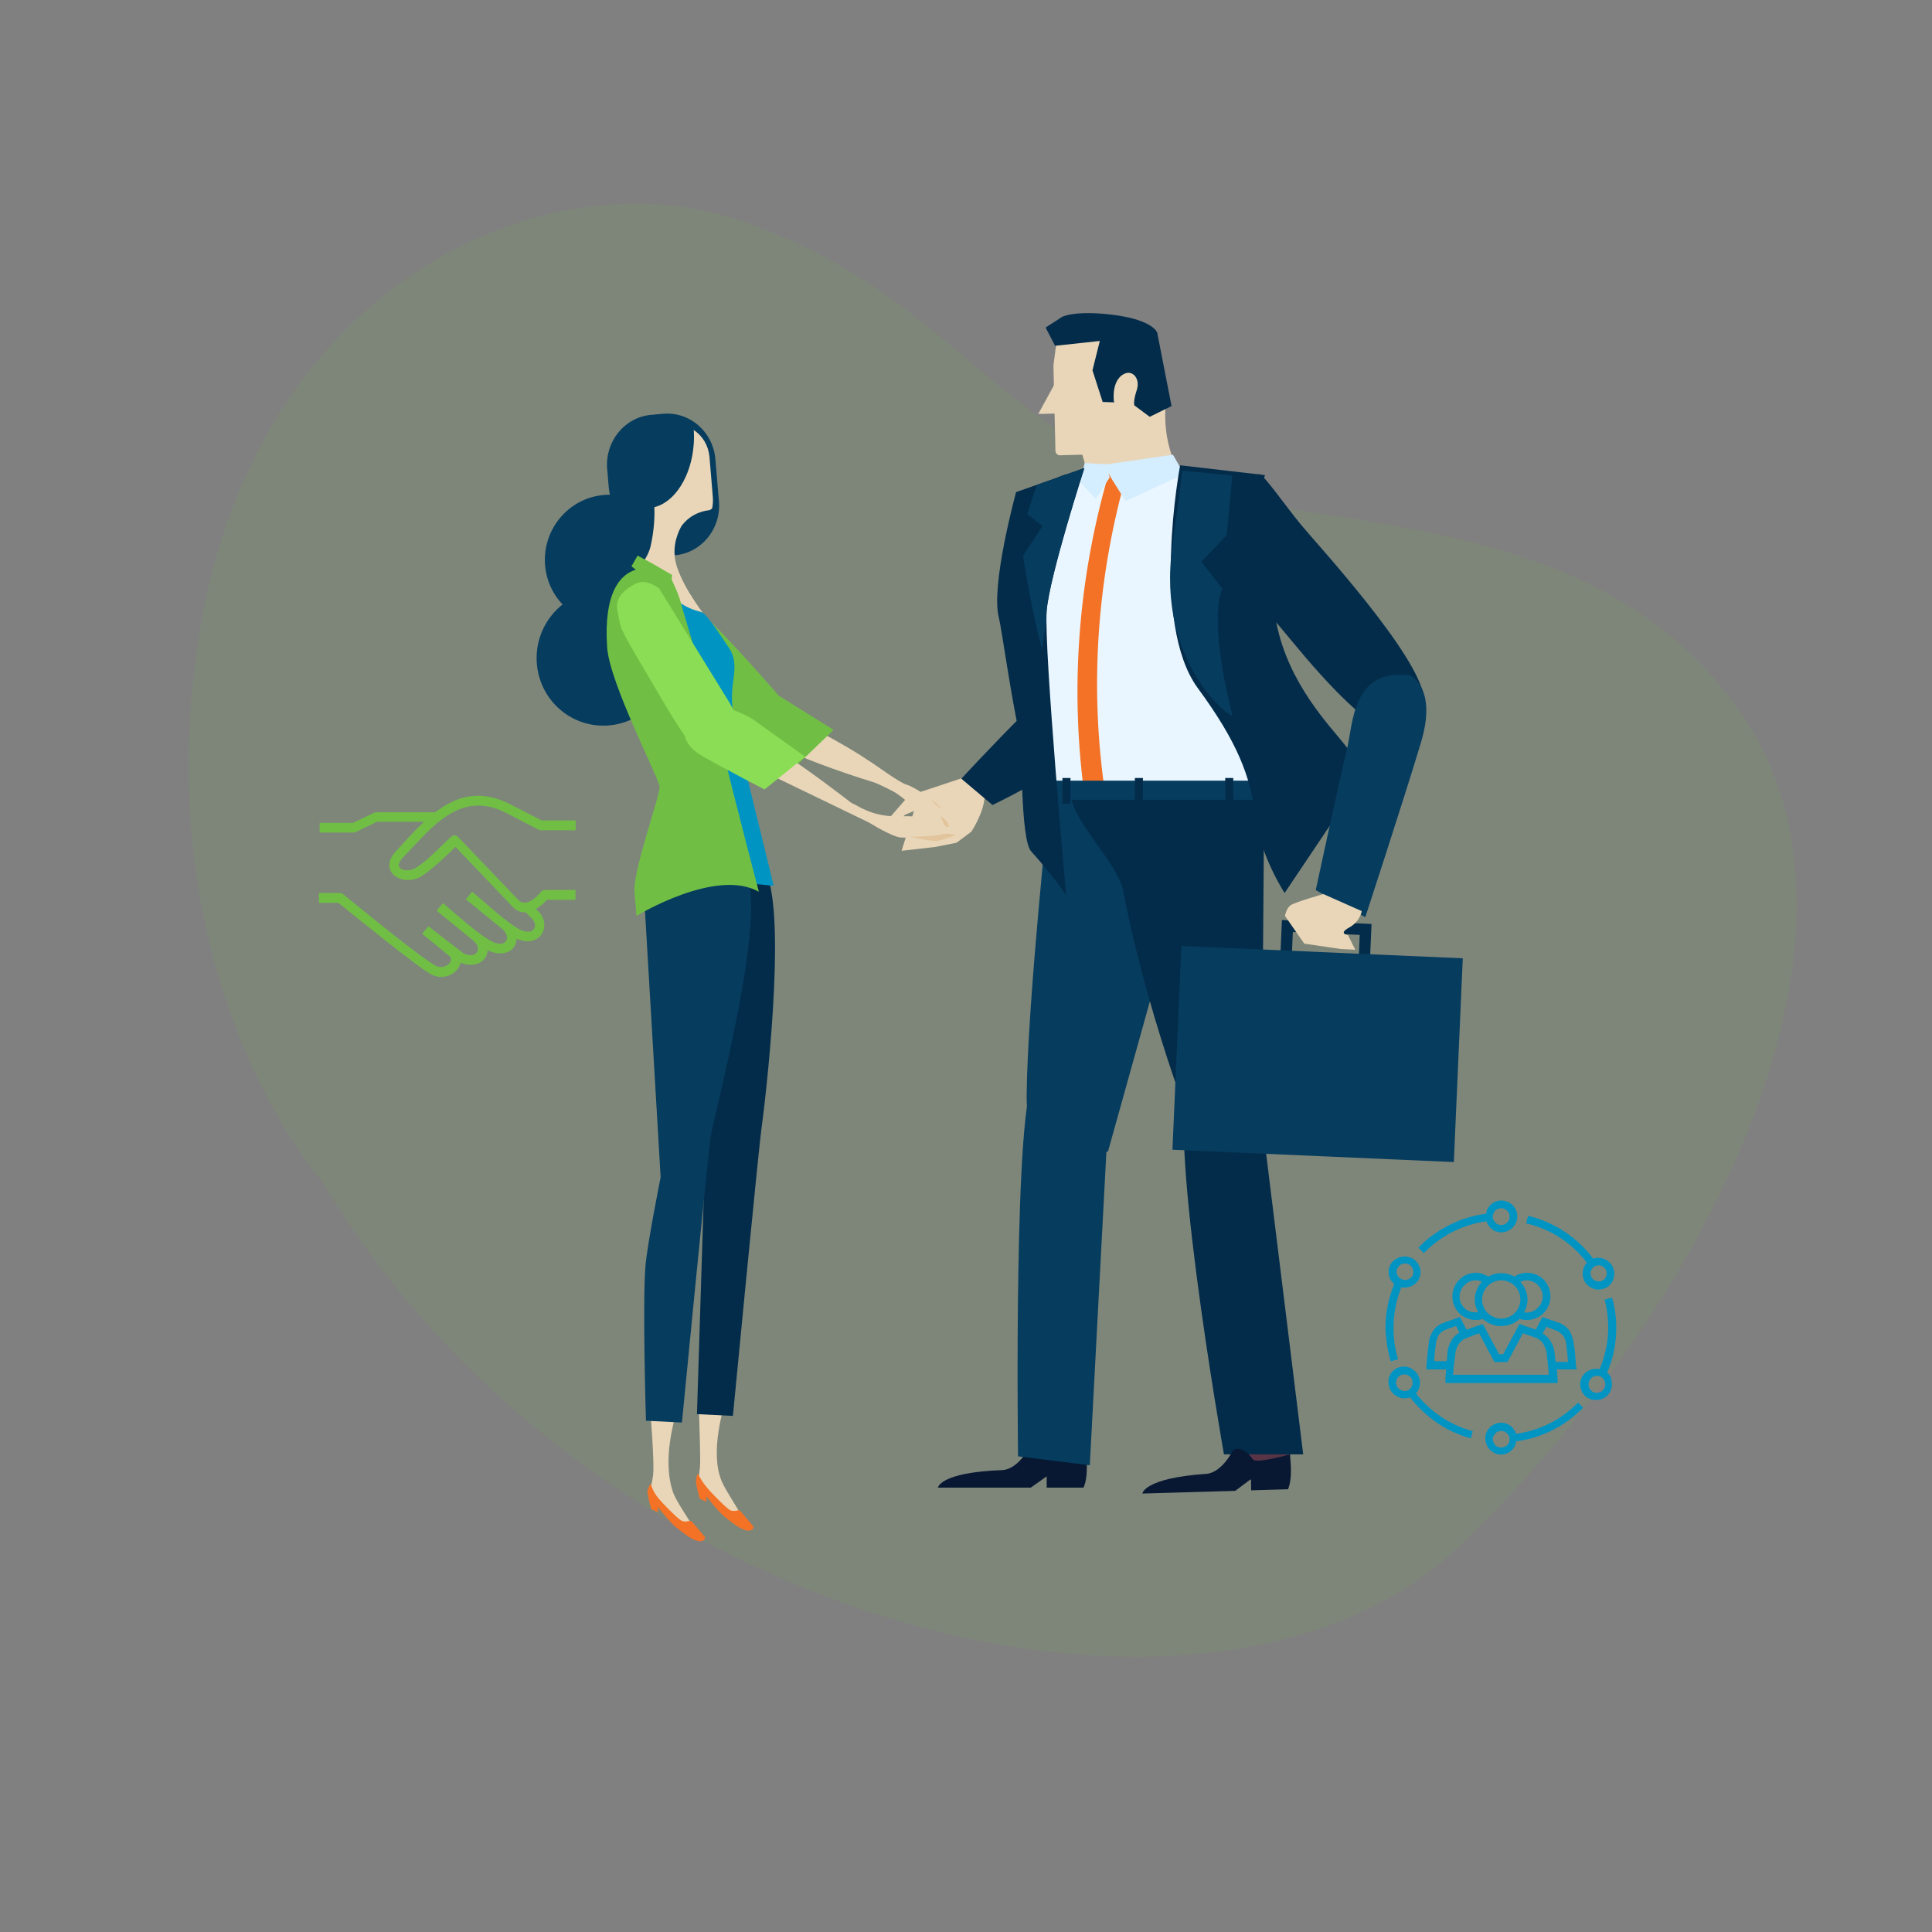 <?xml version="1.0" encoding="UTF-8"?> <!-- Generator: Adobe Illustrator 24.3.0, SVG Export Plug-In . SVG Version: 6.00 Build 0) --> <svg xmlns="http://www.w3.org/2000/svg" xmlns:xlink="http://www.w3.org/1999/xlink" version="1.1" id="Layer_1" x="0px" y="0px" viewBox="0 0 1080 1080" style="enable-background:new 0 0 1080 1080;" xml:space="preserve"><rect x="0" y="0" width="1080" height="1080" fill="#808080" stroke="none"/> <style type="text/css"> .st0{opacity:0.1;} .st1{fill:#70BF44;} .st2{opacity:0.7;fill:#70BF44;} .st3{fill:#E9D6B8;} .st4{fill:#163F59;} .st5{fill:#032C4A;} .st6{fill:#063C5E;} .st7{fill:#E9F6FF;} .st8{fill:#F37226;} .st9{fill:#593446;} .st10{fill:#081832;} .st11{fill:#D4EDFF;} .st12{fill:#E2C59C;} .st13{fill:#0094C3;} .st14{fill:#8ADD54;} .st15{fill-rule:evenodd;clip-rule:evenodd;fill:#70BF44;} </style> <g class="st0"> <path class="st1" d="M179.7,659.9c0,0-99.7-112.1-68-307.1c31.7-195,194.6-266.9,302.6-229.3C522.4,161,546.7,226.3,635,263.7 s255.8,11.7,339.7,137.2c83.8,125.5-23.2,333.5-159.4,463.9C679,995.1,331.2,913.5,179.7,659.9z"></path> <path class="st2" d="M179.7,659.9c0,0-99.7-112.1-68-307.1c31.7-195,194.6-266.9,302.6-229.3C522.4,161,546.7,226.3,635,263.7 s255.8,11.7,339.7,137.2c83.8,125.5-23.2,333.5-159.4,463.9C679,995.1,331.2,913.5,179.7,659.9z"></path> </g> <g> <g> <g> <path class="st3" d="M540.5,434.1l-26.3,8.7L504,475.6l19.2-2.2l11.5-2.3l8.3-6.2c0,0,11.1-16.8,6.1-25.7 C546.1,433.6,540.5,434.1,540.5,434.1z"></path> <path class="st4" d="M617.2,264c0,0,14.2,91.7-24,118.4c-14.6,10.2-11.6,20-13.2-3.6c-1.6-23.6,4.7-91.9,5.2-101.4 C585.9,265.6,595.5,263.2,617.2,264z"></path> <path class="st5" d="M615,363.6c0,0,15-3.6,16.7,10.8c1.8,15.2,7.1,24.3-21.4,43.6c-28.5,19.3-55.5,32-55.5,32l-17.4-14.7 C537.3,435.4,604,363,615,363.6z"></path> <path class="st3" d="M495.9,458.7l10.1-11.6l10.8-4.8l0.4,8.5l-11.2,4.6c0,0-4.6,4.8-6.4,4.5 C497.8,459.6,495.9,458.7,495.9,458.7z"></path> </g> <path class="st6" d="M680.3,425.4l-60.9,218.2c0,0-46,20.7-45.5-31.4c0.5-52,12.9-167.9,12.9-167.9L680.3,425.4z"></path> <path class="st3" d="M652.1,222.7c0,0-4.5,23.2,8.8,44c13.2,20.8-53.5,10.9-53.5,10.9s3.3-19-8.7-35.7 C587.4,226.3,646,214.2,652.1,222.7z"></path> <path class="st7" d="M688.7,267.6c0,0-29.9-5.8-63.8-7.8c-22.4-1.3-31.9,10.4-37.2,13.5c-10.9,6.4-32.2,56.9-18.3,106.2 c8.8,31.2,11.1,57.7,11.1,57.7s102.4,34.1,109.4,32.3c7-1.9,22-23.8,17.6-38.8c-4.4-15-10.1-109-0.4-124.9 C716.8,289.8,707.1,267.9,688.7,267.6z"></path> <path class="st8" d="M617.2,439.5c-3.8,0.6-7.6,1.2-11.4,1.8c-7.7-60-2.6-121.3,15-180.1c3.1,0.8,6.3,1.6,9.4,2.3 C613.6,321,609.1,380.9,617.2,439.5z"></path> <rect x="578.8" y="776.2" class="st9" width="28.2" height="42.9"></rect> <polygon class="st9" points="722.8,788.7 720.3,827.9 690,826.8 698.4,782.3 "></polygon> <path class="st5" d="M706.7,446.3l-1.4,183.1c0,0-17.3,29.5-28.9,19.7c-9-7.6-37.8-93.2-48.4-150.6c-3.1-16.7-31.2-41.7-29.4-56.7 C599.5,434.7,706.7,446.3,706.7,446.3z"></path> <path class="st5" d="M703.8,612.6L728.5,813h-44.3c0,0-35.1-197.8-17.7-211.1C684,588.6,702.7,606.3,703.8,612.6z"></path> <path class="st10" d="M605.7,831.6h-20.6v-6.3l-8.9,6.3h-51.9c0,0,0.9-8.5,35.8-9.8c9-0.3,15.2-12.5,15.2-12.5s4.5-4,11.2,5.4 c1.8,2.5,20.6-2.2,20.6-2.2S608.8,824.9,605.7,831.6z"></path> <path class="st10" d="M720,832.5l-20.6,0.6l-0.1-6.3l-8.8,6.6l-51.9,1.5c0,0,0.7-8.6,35.6-11c8.9-0.6,15-13.1,15-13.1 s4.4-4.2,11.3,5.1c1.8,2.4,20.5-2.9,20.5-2.9S723,825.6,720,832.5z"></path> <rect x="582.4" y="436.4" class="st6" width="124.3" height="10.7"></rect> <rect x="593.9" y="434.9" class="st5" width="4.5" height="14.4"></rect> <rect x="634.4" y="434.9" class="st5" width="4.5" height="14.4"></rect> <rect x="684.9" y="434.9" class="st5" width="4.5" height="14.4"></rect> <g> <path class="st3" d="M642.1,197.8c-7.7-14.6-41.6-26.8-46.9-18.4c-2.2,3.6-3.8,7.3-4.4,10.8c-0.6,4.1-1.2,8.2-1.7,12.3 c-0.2,0.9-0.2,1.8-0.2,2.8c0,0.1,0,0.1,0,0.2L590,252c0,1.4,1.2,2.6,2.7,2.5l30.6-0.8c1.3,0,13.4-13.7,16-17.2 c3.3-3.8,0-4.4,1.6-7.6C642.9,224.9,649.1,210.9,642.1,197.8z"></path> <polygon class="st3" points="601.5,192.6 613.1,211.5 624.6,230.3 602.5,230.9 580.4,231.4 591,212 "></polygon> <path class="st5" d="M654.9,227l-8-41c0,0-2-7-23.9-9.9c-21.9-2.9-29.2,1-29.2,1l-9.3,6l5.3,10.2l25-2.7l-4.1,16.4l5.7,17.7 l6.1,0.2l0.3,0.4c0,0-1.8-10.2,3.8-15.1c5.7-4.9,11.1,1,8.9,7.7c-2.2,6.6-1.4,8.7-1.4,8.7l8.6,6.4L654.9,227z"></path> </g> <polygon class="st11" points="618.4,259.5 620.3,266.9 612.6,278.9 603.5,269.1 606.4,258.8 "></polygon> <polygon class="st11" points="655.7,254.2 661.9,265 629.2,280.1 621.8,268.3 616.9,259.8 "></polygon> <path class="st5" d="M704.1,265.1c2.1-0.1,14.8,18.1,23.4,28.5c8.4,10.2,65.3,71.9,68.5,96.2c3.2,24.3-14.4,22-25.1,16.4 c-10.7-5.6-27.3-21.8-48.3-47.3c-21.8-26.4-37.6-43.4-39.5-57.2C681.2,287.9,686,266.4,704.1,265.1z"></path> <path class="st5" d="M707.2,265.6l-47.5-5.5c0,0-16.8,88.2,9.9,124.6c22,29.9,29.5,49.4,32.1,71.3c2.5,21.9,16.4,43.2,16.4,43.2 l38-56.6c0,0,4.1-15.6-4.2-26.1c-8.3-10.5-31.7-34.2-38.4-68.4C706.7,314,703.4,272.9,707.2,265.6z"></path> <path class="st6" d="M788.1,377.5c0,0,15.5,6.5,6.3,37.3c-9.2,30.8-31.2,97.9-31.2,97.9l-27.7-15.1c0,0,13.9-64.6,17.4-78.6 C756.5,404.9,755.5,373.4,788.1,377.5z"></path> <path class="st5" d="M766.7,516.5l-50.1-2.2l-1.6,36.3l50.1,2.2L766.7,516.5z M722.7,521l37.4,1.6l-1,23.5l-37.4-1.6L722.7,521z"></path> <path class="st3" d="M761.2,509.3c0,0-0.7,5.7-7,9.2c-6.4,3.5-0.7,4.2-0.7,4.2l4.1,8.2l-8.1-0.4l-20.4-3L718.3,512 c0,0,0.7-4.2,3.1-5.9c2.4-1.8,18.4-6.3,18.4-6.3L761.2,509.3z"></path> <path class="st5" d="M596.1,501.6c0,0-12.6-139.1-11-160c1.5-19.4,21.1-80,21.1-80l-38.2,13.5c0,0-14.4,52.4-9.6,70.3 c1.4,5.4,7.2,46.5,11.1,62.9c2.2,9,0.7,61,7,67.7C583.6,483.7,598.4,502.3,596.1,501.6z"></path> <path class="st6" d="M574.2,287.4l8.6,6.7l-10.9,16.5c0,0,4.2,28.9,10.6,52.3c0,0,0.7-5.6,2.4-15.2c0-2.5,0-4.6,0.1-6 c1.5-19.4,21.1-80,21.1-80l-26.5,9.4L574.2,287.4z"></path> <path class="st6" d="M688.9,265.8l-3.2,33.4L671.6,314l11.7,15.1c0,0-8.6,14,5.6,70.7c0.8,3.1-42.9-28.1-33.5-94.7 c3.1-22.1,5.5-42,5.5-42L688.9,265.8z"></path> <path class="st6" d="M620,615.2l-10.8,203.9l-40.1-5c0,0-2.8-204.3,9.7-211.4C591.4,595.6,620,606.3,620,615.2z"></path> <polygon class="st6" points="812.7,649.6 655.4,642.7 660.4,528.8 817.7,535.7 "></polygon> </g> <g> <g> <g> <path class="st12" d="M520.9,451.1c3.4,1.9,4.8,4.7,6.1,8.2c1.2,3.3,3.9,4.2,3.9,4.2s0.7,1-2.1-6.4c-0.8-2.1-1.8-4.3-3.2-5.9 c-1.4-1.5-4.1-3.9-5.7-4.5C516.3,445.7,515,447.8,520.9,451.1z"></path> <path class="st3" d="M414.2,403.5c13.6,16.2,78.2,35,78.2,35s26,0.3-54.1-39.6C414.3,386.9,410.9,399.5,414.2,403.5z"></path> <path class="st3" d="M523.5,454.4l0.6-1.8l-3.3-5.7c0,0-9.5-7-14.1-8.3c-4.5-1.3-18.9-12.4-21-13.2c-2.1-0.8-10.1,5.9-10.1,5.9 s17.2,7.6,23.7,11.1c6.6,3.6,14.1,11.9,16.7,13.4c4.3,2.5,6.3,4.1,6.3,4.1s1-2.5-5.5-6.9c-1.7-1.2,0.5-2.5,0.5-2.5L523.5,454.4z "></path> <path class="st3" d="M516.3,449.9c0,0,2.8-2.9,4.1-1.9c3.2,2.2,8,5.7,9.3,7.2c1.4,1.5,6.8,10,6.8,10s-3.4-1.3-5.8-4.5 C527.4,456.1,516.3,449.9,516.3,449.9z"></path> </g> <g> <path class="st1" d="M466,408l-30.7-19.1c0,0-51.6-60.1-61.5-60.2c-11.8-0.1-29.1,6.2-29.1,6.2l63.7,71.8l31.4,26.5L466,408z"></path> </g> </g> <g> <path class="st3" d="M390.5,782.2c0,0,1,27.4,0.9,35.2c-0.1,5-0.9,8.5-0.9,8.5s14,18.5,19.2,21.5c5.1,3,4.4,0.4,4.1-1.1 c-0.3-1.5-7.9-12.6-10.3-18.1c-7.2-17,1.7-42.2,1.4-44C404.5,782.3,390.5,782.2,390.5,782.2z"></path> <path class="st5" d="M396.5,491.1L394.2,644l-4.6,146.5l20.1,1c0,0,14.2-148,16-160.8c1.8-12.8,14.4-117.3,2.5-142.9 C416.3,462.1,396.5,491.1,396.5,491.1z"></path> <path class="st8" d="M390.1,823.7c0,0-1.4,2.6-1,5.3c0.3,2.2,2,8.7,2,8.7l3.8,1.8v-3c0,0,6.9,8.9,10.3,11.5 c3.4,2.6,10.6,9,14.7,7.4c1.1-0.4,1.4-1.9,1.4-1.9s-6.5-7.8-7.5-8.9c-1-1.1-3.4,1.1-6.1-0.7c-2.8-1.9-10.6-9.9-12.7-12.6 C392.1,828,390.1,823.7,390.1,823.7z"></path> <path class="st3" d="M363.6,789.3c0,0,2.3,28.7,1.5,35.1c-0.9,7.2-1.9,7.4-1.9,7.4s14,18.5,19.2,21.5c5.1,3,4.4,0.4,4.1-1.1 c-0.3-1.5-8.3-12.4-10.3-18.1c-6.5-19.1,1.7-42.2,1.4-44C377.3,788.2,363.6,789.3,363.6,789.3z"></path> <path class="st6" d="M359.7,494.8l9.6,163.3c0,0-7.5,37.3-8.5,49.8c-1.7,21.5,0.3,86.3,0.3,86.3l20.1,1c0,0,14.2-146.5,16-159.3 c1.8-12.8,31.8-122.5,19.9-148.1C405.2,462.1,359.7,494.8,359.7,494.8z"></path> <path class="st8" d="M363.7,829.4c0,0-2.1,2.8-1.7,5.5c0.3,2.2,2,8.7,2,8.7l3.8,1.8v-3c0,0,6.8,8.9,10.3,11.5 c3.4,2.6,10.6,9,14.7,7.4c1.1-0.4,1.4-1.9,1.4-1.9s-6.5-7.8-7.5-8.9c-1-1.1-3.4,1.1-6.2-0.7c-2.7-1.8-10.6-9.9-12.7-12.6 C365,833.9,363.7,829.4,363.7,829.4z"></path> </g> <path class="st6" d="M376.2,309.7c1.6,19.9-13.1,37.5-32.8,39.2c-19.8,1.7-37.1-13.1-38.7-33c-1.6-19.9,13.1-37.5,32.8-39.2 C357.3,274.9,374.6,289.7,376.2,309.7z"></path> <path class="st6" d="M374.8,364.5c1.7,20.8-13.6,39.2-34.3,41c-20.6,1.8-38.7-13.6-40.4-34.5c-1.7-20.8,13.6-39.2,34.3-41 C355,328.3,373.1,343.7,374.8,364.5z"></path> <path class="st6" d="M401.9,280.3c1.3,15.3-9.8,28.8-24.6,30.1l-7.8-12.6c-14.9,1.3-27.9-10.1-29.2-25.4l-0.9-10.4 c-1.2-15.3,9.8-28.8,24.6-30.1l6.7-0.6c14.9-1.3,27.9,10.1,29.2,25.4L401.9,280.3z"></path> <path class="st3" d="M387.8,240.4c0.2,2.6,0.2,5.2,0,7.9c-1.3,18.1-10.7,32.5-22,35.2c0.3,8.1-0.7,15.5-2.1,21.8 c-1.6,7.2-8.9,15.3-8.9,15.3c-0.9,12.6,41.6,27.3,40.5,25.4c-1.1-1.9-12.4-15.7-16.8-28.9c-3.1-9.2-0.7-17.2,2.3-22.8 c5.8-8.3,15.1-9,15.1-9c0.9-0.1,1.7-0.5,2.2-1.2c0.4-1.9,0.5-3.9,0.4-5.9l-1.9-22.9C396,249,392.7,243.6,387.8,240.4z"></path> <path class="st13" d="M416.8,493.6l15.7,1.6c0,0-12.8-52.6-18.2-74.4c-5.3-21.8-5.5-29-4.9-36c0.6-6.9,3.1-15.2-1.8-22.5 c-4.9-7.2-12.6-19.3-15.4-20.1c-4.4-1.2-9.2-2.8-13-6.1C377.2,334.3,416.8,493.6,416.8,493.6z"></path> <path class="st1" d="M424.2,498.5c0,0-13.7-52.2-20-78.6c-6.3-26.4-21.9-76.3-23.5-82.6c-1.6-6.3-5.9-14.6-5.9-14.6 s-10.5-6.6-19.1-4.3c-8.7,2.4-18.4,12.5-16.3,43.5c1.4,20.2,28.9,72.9,29.3,77.8c0.4,4.8-15,47.1-14,58.9 c1,11.8,1.1,13.4,1.1,13.4S400.1,484.9,424.2,498.5z"></path> <polygon class="st1" points="356.4,310.6 364.3,314.8 375.7,321.4 374.6,333.4 353,316.6 "></polygon> <g> <path class="st3" d="M479.4,450.6c14.6,8.2,24.4,4.8,31.4,5.9c6.9,1.1,14.4,1.1,14.3,1.1c-6.3,4.1-11.1,1.6-14.5,2.2 c-3.3,0.6-2.2,0,2.8,3.2c2.9,1.9,10.6-0.1,15.7-0.8c4.4-0.5,6.6,0.4,6.6,0.4s-6.3,2.9-13.2,4.2c-8.3,1.6-17.6,1.6-19.6,1.3 c-3.7-0.6-13.6-5.7-20.2-10.5C475.4,452.2,468.9,444.7,479.4,450.6z"></path> <path class="st3" d="M391.4,400.9c0,0,3.4-5.7,33.7,12.3c30.3,18,70.8,51.5,70.8,51.5l-73.2-35.4 C422.6,429.3,395.2,414.4,391.4,400.9z"></path> <path class="st14" d="M420.3,401.7c0,0-28.3-16.6-36.1-0.3c-4.4,9.3-0.1,16.4,8.5,21.3c16,9.1,34.7,18.6,34.7,18.6l22.7-18.3 L420.3,401.7z"></path> <path class="st14" d="M406.2,390.2l-37.7-61.2c0,0-7.2-5.9-13.2-2.7c-8.8,4.5-11.3,9.6-10.1,15.4c2.4,11.5-0.5,6.4,20.6,42.1 c19.2,32.6,26.8,46.3,42.2,37.7C422.2,413.5,406.2,390.2,406.2,390.2z"></path> <path class="st12" d="M508.7,467.8c0,0,12.7,2.8,15.4,2.3c1.9-0.3,10.3-3.3,10.3-3.3s-4.6-1.4-8.1-0.4 C522.9,467.5,508.7,467.8,508.7,467.8z"></path> </g> </g> </g> <g> <path class="st15" d="M221.4,475.8c5.1-5.6,10.2-11.3,15.6-16.4h-26.3l-11.6,5.6c-0.2,0-1.1,0.4-1.1,0.4h-19.3V460h18.7l11.4-5.5 c0.4-0.2,0.9-0.4,1.3-0.4h33.2c11.6-8.9,24.9-13.3,42.1-4.4l17.3,8.9h19.1v5.5h-19.6c-0.4,0-0.9-0.2-1.3-0.4l-18-9.3 c-26.3-13.4-42.1,9.1-57.8,25.1c-6.5,7.1,3.3,8.4,7.4,5.6c7.8-4.9,13.1-11.6,19.8-17.4c1.1-1.1,2.7-0.9,3.8,0.2l33.6,35.1 c4.7,4.9,11.4-2.9,12.5-4.2c0.5-0.7,1.3-1.3,2.2-1.3h17.3v5.5h-16c-1.1,1.3-3.3,3.5-6.2,5.1l0.2,0.2c10,8.2,2.4,22.5-10.9,16.4 c-0.5,8.7-9.6,9.8-16.2,6.5c-0.5,7.4-8.4,9.8-15.1,6.9c-1.6,6.7-9.8,9.8-15.8,6.9c-7.6-3.6-46.5-35.6-52.5-40.3h-10.9v-5.5h11.8 c0.7,0,1.5,0.4,1.8,0.7c2.7,2.2,44.5,36.7,52,40.1c5.1,2.4,10.4-3.1,7.4-5.5c-5.1-4.2-10.2-8.4-15.3-12.5l3.5-4.2 c1.3,1.1,19.6,15.1,19.6,15.1c7.6,3.6,10.7-2.9,5.5-7.1l-20.5-16.7l3.5-4.2c6.9,5.6,19.4,17.4,27.8,21.6c7.1,3.5,10.9-2.2,5.5-7.1 l-20.5-16.7l3.5-4.2c6.9,5.6,19.6,17.6,27.1,21.3c7.6,3.6,10.7-2.9,5.5-7.1l-2.5-2.7c-2.5,0.2-5.3-0.7-7.8-3.5l-31.6-33.1 c-3.8,3.8-12.7,12.4-18.7,16.2C225.4,496.4,210.6,487.3,221.4,475.8L221.4,475.8z"></path> </g> <g> <path class="st13" d="M796.2,700.2c9.3-9.5,21.6-15.7,34.7-17.5c0.6,1.7,1.6,3.1,2.9,4.3c1.5,1.2,3.3,1.9,5.4,1.9 c2.4,0,4.6-1,6.3-2.6c1.6-1.6,2.7-3.8,2.7-6.3c0-2.5-1-4.7-2.6-6.3c-1.6-1.6-3.8-2.6-6.3-2.6c-4.4,0-8,3.2-8.6,7.4 c-14.2,1.8-27.5,8.5-37.5,18.6l-0.3,0.4l3.1,3.1L796.2,700.2z M839.2,675.4c1.3,0,2.4,0.5,3.3,1.4c0.9,0.9,1.4,2,1.4,3.3 c0,1.3-0.5,2.4-1.4,3.3c-0.9,0.9-2,1.4-3.3,1.4c-1.3,0-2.4-0.5-3.3-1.4c-0.9-0.9-1.4-2-1.4-3.3 C834.5,677.3,836.6,675.4,839.2,675.4z"></path> <path class="st13" d="M777.6,760.9l0.5-0.1l3.5-1l-0.2-0.5c-1.7-5.6-2.4-11.1-2.4-16.9c0-7.8,1.5-15.5,4.3-22.7 c0.6,0.1,1.3,0.1,1.8,0.1c3.2,0,6.2-1.6,7.8-4.3l0,0c0.8-1.4,1.2-2.9,1.2-4.4c0-0.7-0.1-1.5-0.3-2.2c-0.7-2.3-2.1-4.1-4.1-5.4l0,0 l0,0c-1.4-0.7-2.9-1.1-4.5-1.1c-3.2,0-6.2,1.6-7.8,4.3c-0.8,1.4-1.2,2.9-1.2,4.3c0,2.6,1.2,5.1,3.2,6.8c-3.2,7.7-4.9,16.1-4.9,24.7 v0l0,0c0.2,5.9,1.1,12.2,2.8,18L777.6,760.9z M781.4,708.6L781.4,708.6c0.8-1.4,2.3-2.3,4.1-2.3c0.8,0,1.5,0.2,2.3,0.6 c1,0.6,1.7,1.5,2.1,2.9l0,0l0,0c0.1,0.4,0.2,0.8,0.2,1.3c0,0.8-0.2,1.6-0.6,2.2c-0.9,1.4-2.5,2.2-4.1,2.2c-0.8,0-1.6-0.2-2.3-0.7 l0,0l0,0c-1.5-0.8-2.4-2.3-2.4-3.9C780.7,710.1,780.9,709.3,781.4,708.6L781.4,708.6z"></path> <path class="st13" d="M791.5,778.9c1.5-1.6,2.3-3.7,2.3-5.9c0-1.5-0.4-3.1-1.2-4.5l0,0c-1.6-2.7-4.6-4.6-7.8-4.6 c-1.6,0-3,0.5-4.3,1.1l0,0l0,0c-2,1.1-3.6,2.9-4.1,5.3l0,0c0,0,0,0,0,0c0,0,0,0,0,0l0,0c-0.2,0.7-0.3,1.4-0.3,2.2 c0,1.6,0.5,3.1,1.2,4.6l0,0l0,0c1.6,2.7,4.6,4.6,7.8,4.6c1,0,2-0.2,3.1-0.6c8.5,10.9,20.1,19.1,33.5,22.8l0.5,0.1l1.1-4l-0.5-0.1 C810.4,796.5,799.4,789,791.5,778.9z M787.4,777.1c-0.6,0.3-1.3,0.5-2,0.5c-1.7,0-3.5-0.9-4.4-2.5c-0.4-0.8-0.6-1.5-0.6-2.3 c0-0.4,0.1-0.8,0.2-1.2c0.4-1.2,1.2-2.2,2.1-2.7c0.8-0.4,1.6-0.6,2.3-0.6c1.8,0,3.3,1,4.1,2.3c0.4,0.7,0.5,1.4,0.5,2.2 C789.7,774.5,788.8,776.2,787.4,777.1z"></path> <path class="st13" d="M881.7,784.5c-9.3,9.3-21.3,15.3-34.2,17c-1.1-3.5-4.4-6.2-8.3-6.2c-4.8,0-8.9,3.9-8.9,8.7 c0,2.3,0.9,4.6,2.5,6.4l0,0l0,0c1.6,1.6,3.9,2.7,6.2,2.7c4.4,0,8-3.2,8.6-7.4c14-1.8,26.9-8.3,37-18.4l0.4-0.4l-2.9-2.9 L881.7,784.5z M839.2,809.2c-1.4,0-2.5-0.6-3.3-1.3c-0.8-1-1.4-2.2-1.4-3.3c0-1.3,0.5-2.4,1.4-3.3c0.9-0.9,2-1.4,3.3-1.4 c1.3,0,2.4,0.5,3.3,1.4c0.9,0.9,1.4,2,1.4,3.3c0,1.3-0.5,2.4-1.4,3.3C841.6,808.7,840.4,809.2,839.2,809.2z"></path> <path class="st13" d="M887.1,705.9c-0.9,1-1.6,2.1-2,3.5l0,0c0,0,0,0,0,0c0,0,0,0,0,0l0,0c-0.3,0.9-0.4,1.7-0.4,2.6 c0,1.4,0.4,2.9,1.1,4.3l0,0l0,0c1.6,2.7,4.6,4.6,7.8,4.6c1.6,0,3-0.5,4.3-1.1l0,0l0,0c2-1.1,3.6-2.9,4.1-5.3l0,0c0,0,0,0,0,0 c0,0,0,0,0,0l0,0c0.2-0.8,0.4-1.7,0.4-2.5c0-1.4-0.4-2.9-1.1-4.3l0,0l0,0c-1.6-2.7-4.6-4.6-7.8-4.6c-1,0-2,0.2-2.9,0.5 c-8.9-11.8-21.6-20.4-35.9-23.8l-0.5-0.1l-1.1,4.2l0.5,0.1C867.1,687.2,878.9,695,887.1,705.9z M891.4,707.9 c0.8-0.4,1.6-0.6,2.3-0.6c1.5,0,3.1,1,3.9,2.3c0.4,0.8,0.6,1.5,0.6,2.3c0,0.4-0.1,0.8-0.2,1.2c-0.4,1.2-1.2,2.2-2.1,2.7 c-0.7,0.4-1.4,0.5-2.2,0.5c-1.6,0-3.3-0.8-4-2.3c-0.4-0.8-0.6-1.5-0.6-2.3c0-0.4,0.1-0.8,0.2-1.2 C889.7,709.4,890.4,708.5,891.4,707.9z"></path> <path class="st13" d="M900.1,769.3c-0.4-0.7-1-1.4-1.7-2c3.4-7.9,5.1-16.3,5.1-25.1c0-5.4-0.7-11.1-2.2-16.3l-0.1-0.5l-4.2,1.1 l0.1,0.5c1.3,4.9,1.9,10.1,1.9,15.2c0,8-1.7,15.8-4.8,23.1c-0.7-0.1-1.4-0.1-2.1-0.1c-3.2,0-6,1.6-7.6,4.3l0,0 c-0.8,1.4-1.2,2.9-1.2,4.4c0,0.7,0.1,1.5,0.3,2.2c0.7,2.2,2,4.3,4.1,5.4l0,0c0,0,0,0,0,0c0,0,0,0,0,0l0,0c1.4,0.9,3,1.1,4.6,1.1 c3.2,0,6-1.6,7.6-4.3l0,0c0.8-1.4,1.2-2.9,1.2-4.4c0-0.7-0.1-1.4-0.3-2.1C900.9,770.9,900.6,770,900.1,769.3z M896.6,776.4 L896.6,776.4c-0.8,1.4-2.4,2.2-4,2.2c-0.8,0-1.7-0.2-2.4-0.7c-1.4-0.9-2.2-2.4-2.2-4c0-0.8,0.2-1.7,0.7-2.5l0,0 c0.8-1.4,2.3-2.3,4.1-2.3c0.8,0,1.5,0.2,2.3,0.6c1,0.6,1.7,1.5,2.1,2.9c0.1,0.5,0.2,0.9,0.2,1.3 C897.3,774.9,897.1,775.6,896.6,776.4L896.6,776.4z"></path> <path class="st13" d="M828.9,737.3c2.7,2.6,6.4,4,10.3,4c3.9,0,7.6-1.5,10.3-4c1.3,0.4,2.7,0.6,4,0.6c7.2,0,13.2-5.8,13.2-13.2 c0-3.7-1.5-7-3.8-9.4c-2.4-2.4-5.7-3.8-9.4-3.8c-2.6,0-5,0.8-6.9,2.1c-2.2-1.2-4.8-1.9-7.3-1.9c-2.6,0-5.1,0.6-7.3,1.9 c-2.1-1.2-4.5-2.1-6.9-2.1c-7.2,0-13.2,5.8-13.2,13.2c0,3.7,1.5,7,3.8,9.4c2.4,2.4,5.7,3.8,9.4,3.8 C826.4,737.9,827.7,737.7,828.9,737.3z M824.9,715.7c1.2,0,2.4,0.3,3.5,0.8c-2.4,2.6-4,6.2-4,10c0,2.6,0.8,4.9,1.9,7 c-0.4,0.1-0.8,0.1-1.4,0.1h0l0,0c-0.1,0-0.2,0-0.4,0c-4.9,0-8.6-4-8.6-8.8c0-2.4,1-4.7,2.7-6.3 C820.2,716.7,822.5,715.7,824.9,715.7z M853.4,733.7c-0.5,0-0.9,0-1.4-0.1c1.1-2.1,1.9-4.5,1.9-7c0-4-1.6-7.4-4-10 c1.2-0.6,2.3-0.9,3.5-0.9c2.4,0,4.7,1,6.3,2.7c1.6,1.6,2.7,3.9,2.7,6.3c0,2.4-1,4.7-2.7,6.3C858.1,732.7,855.9,733.7,853.4,733.7z M839.2,737.1c-2.9,0-5.6-1.2-7.5-3.1c-2-1.9-3.2-4.6-3.2-7.6c0-2.9,1.2-5.6,3.1-7.5c1.9-2,4.6-3.2,7.6-3.2c2.9,0,5.6,1.2,7.5,3.1 c2,1.9,3.2,4.6,3.2,7.6c0,3-1.2,5.7-3.2,7.6C844.7,736,842.1,737.1,839.2,737.1z"></path> <path class="st13" d="M880.9,763c-0.2-4.7-0.6-9-1.3-12.5v-0.2v0l0,0c-0.2-1.8-0.9-3.5-1.7-5.4v-0.1v-0.1l-0.1-0.1 c-0.9-1.6-2.5-3.1-4.1-4.1l0,0l0,0c-0.4-0.2-1.1-0.6-1.8-0.9l0,0l-9.7-3.4l-3.7,7.1l-9.1-3.2l-9.1,16.9H838l-9.1-16.9l-9.1,3.2 l-3.7-7.1l-9.5,3.4c-0.6,0.2-1.3,0.4-1.8,0.9c-1.8,0.9-3.2,2.5-4.1,4.1l0,0l-0.2,0.4c-1.1,1.8-1.6,3.8-1.8,5.6l0,0v0.2 c-0.4,3.5-0.9,7.8-1.3,12.5l0,0v2.2h11c-0.2,1.6-0.2,3.4-0.4,5.3l0,0v2.3h62.7v-2.3l0,0c-0.2-1.9-0.2-3.7-0.4-5.3h11.1L880.9,763z M869.6,761.3c-0.2-1.8-0.4-3.5-0.6-5.1V756v0l0,0c-0.2-2-0.9-4.1-2.2-6.1v-0.1v-0.1l-0.1-0.1c-1-1.7-2.5-3.1-4.3-4.2l2-3.7 l5.8,2.2c0.4,0.2,0.8,0.4,1.2,0.6c1,0.6,1.7,1.4,2.6,2.3v0v0.1l0.1,0.1c0.8,1.5,1.2,2.7,1.4,3.9c0,0.1,0,0.2,0,0.4v0l0,0 c0.4,2.9,0.8,6.2,1,10H869.6z M808.7,760.9h-7c0.2-3.8,0.6-7,1-9.8l0,0v0c0-0.2,0-0.3,0-0.4c0.2-1.2,0.6-2.4,1.4-4.1 c0.6-1,1.4-1.8,2.6-2.6c0.4-0.2,0.8-0.4,1.2-0.6l6-2.2l1.9,3.7c-1.8,1.1-3.5,2.6-4.5,4.5l0,0c-1.3,2.4-2.2,4.9-2.2,7.4 c0,0,0,0.2-0.1,0.5C809.2,757.8,808.9,759.1,808.7,760.9z M815.2,751.7c1-1.6,2.7-3.1,4.5-3.7l0,0l7.1-2.7l8.6,16.1h7.3l8.6-16.1 l7.1,2.5l0,0c0.6,0.2,1,0.4,1.4,0.6c1.2,0.8,2.2,1.6,3,2.9v0.1v0.1l0.1,0.1c0.9,1.7,1.5,3.2,1.7,4.6c0,0.1,0,0.2,0,0.4v0l0,0 c0.4,3.3,0.8,7.4,1.2,11.9h-53.5c0.2-3.6,0.5-6.3,0.8-8.2c0.1-1,0.3-1.7,0.3-2.2c0-0.2,0.1-0.4,0.1-0.5c0-0.1,0-0.2,0-0.2l0-0.1 v-0.5C813.6,755.5,814.2,753.6,815.2,751.7z"></path> </g> </svg> 